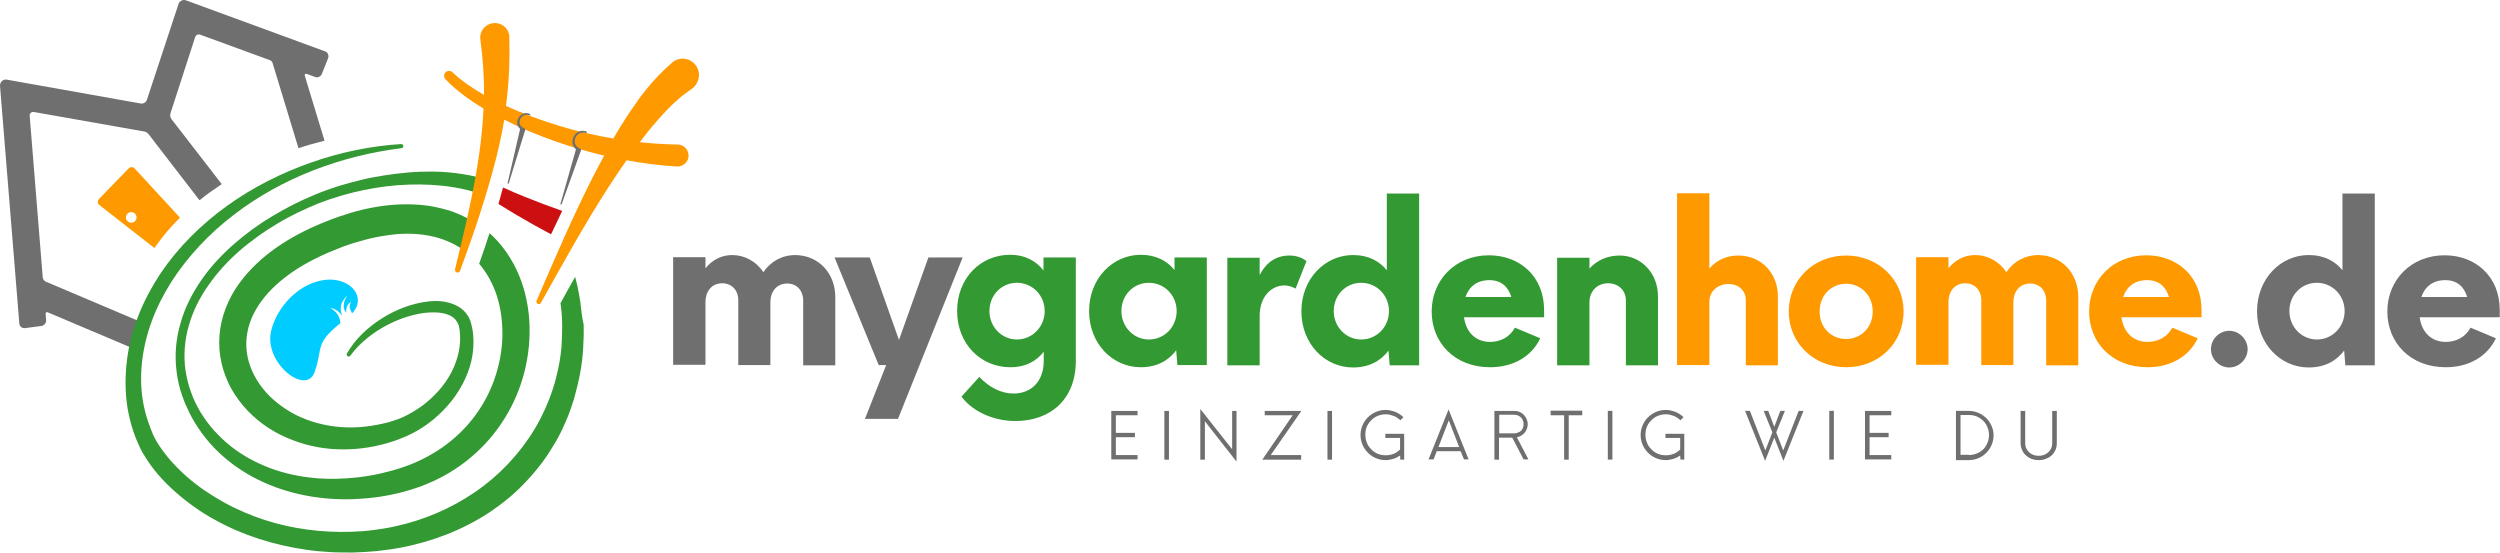 <svg xmlns="http://www.w3.org/2000/svg" version="1.2" overflow="visible" width="1036.205" height="229.013"><g transform="translate(-78.195 -287.687)"><path fill="#6f6f6f" d="M424.4 410.8v28.3h-13.3v-26.9c0-4-2.6-7-6.6-7-4.5 0-7 3.5-7 7.7V439h-13.3v-26.9c0-4-2.6-7-6.7-7-4.4 0-6.9 3.5-6.9 7.7v26.1h-13.4v-44.6h13.4v4.6c2.7-3.4 6.5-5.5 11.1-5.5 5.2 0 10 2.7 12.9 7.1 3-4.4 7.6-7.1 13.4-7.1 9.6.2 16.4 7.6 16.4 17.4zm52.8-16.4l-26.8 66.9h-13.7l8.8-22.3h-3.1l-18.3-44.6h14.6l12.1 34.2 12.2-34.2z"/><path fill="#393" d="M524.1 394.4v42.9c0 15.9-10.5 24.9-25.1 24.9-7.3 0-16.7-2.8-22.3-10.1l7.4-8.2c4.4 4.7 9.5 6.9 14.2 6.9 7.2 0 12.5-4.9 12.5-13.5v-3.8c-2.9 3.7-7.3 6.4-13.9 6.4-12.2 0-22-9.7-22-23.3 0-13.6 9.7-23.3 21.9-23.3 6.5 0 11 2.7 13.9 6.5v-5.4zm-12.9 22.2c0-6.5-5.1-11.7-11.5-11.7s-11.4 5.1-11.4 11.7c0 6.5 5 11.8 11.4 11.8s11.5-5.3 11.5-11.8zm67.2-22.2V439h-12.2l-.5-6.1c-3 4-7.7 7-14.7 7-11.6 0-21.4-9.7-21.4-23.3 0-13.5 9.8-23.3 21.4-23.3 6.5 0 11 2.6 14 6.3v-5.2zm-12.5 22.2c0-6.5-5.1-11.7-11.5-11.7S543 410 543 416.6c0 6.5 5 11.8 11.4 11.8s11.5-5.2 11.5-11.8zm53.8-20.7l-4.5 11.4c-1.5-.8-3.1-1.3-4.6-1.3-5.6 0-10.3 4.8-10.3 12.6v20.5h-13.4v-44.6h13.4v7.2c2.5-4.9 6.5-8.1 12.3-8.1 3 0 5.3.9 7.1 2.3zm46.7-28v71.2h-12.2l-.5-6.1c-3 4-7.7 7-14.7 7-11.6 0-21.4-9.7-21.4-23.3 0-13.5 9.8-23.3 21.4-23.3 6.5 0 11 2.6 14 6.3v-31.8zm-12.5 48.7c0-6.5-5.1-11.7-11.5-11.7S631 410 631 416.6c0 6.5 5 11.8 11.4 11.8s11.5-5.2 11.5-11.8zm64.3 2.6H685c.9 6.5 5.1 10.2 10.8 10.2 4.3 0 8.2-2 10.3-5.9l10.5 4.4c-3.5 7.4-11 12-20.8 12-14.7 0-24.2-10.2-24.2-23.1 0-13 9.8-23.3 23.7-23.3 12.9 0 22.9 8.8 22.9 22.7zm-32.6-8.4h19c-1.3-4.4-4.3-7-9.1-7-5 0-8.4 2.6-9.9 7zm79.8-.3v28.6h-13.3v-26.8c0-4.4-3.2-7.2-7.4-7.2-4.4 0-7.6 3.2-7.7 7.6v26.4h-13.4v-44.6H737v4.5c3.2-3.6 7.7-5.4 12.5-5.4 8.9 0 15.9 7.3 15.9 16.9z"/><path fill="#f90" d="M815.1 410.5v28.6h-13.3v-27c0-4-3-6.7-7.1-6.7-4.6 0-7.9 3.1-8 7.1V439h-13.4v-71.2h13.4V399c2.9-3.4 7-5.4 12-5.4 9.5 0 16.4 7.3 16.4 16.9zm4.5 6.3c0-12.9 10.1-23.2 23.8-23.2 13.5 0 23.8 10.2 23.8 23.2s-10.2 23.1-23.8 23.1c-13.6 0-23.8-10.2-23.8-23.1zm34.8 0c0-6.7-4.9-11.5-11-11.5s-11 4.7-11 11.5 4.9 11.4 11 11.4 11-4.8 11-11.4zm85.2-6v28.3h-13.3v-26.9c0-4-2.6-7-6.6-7-4.5 0-7 3.5-7 7.7V439h-13.3v-26.9c0-4-2.6-7-6.7-7-4.4 0-6.9 3.5-6.9 7.7v26.1h-13.4v-44.6h13.4v4.6c2.7-3.4 6.5-5.5 11.1-5.5 5.2 0 10 2.7 12.9 7.1 3-4.4 7.6-7.1 13.4-7.1 9.6.2 16.4 7.6 16.4 17.4zm51.2 8.4h-33.3c.9 6.5 5.1 10.2 10.8 10.2 4.3 0 8.2-2 10.3-5.9l10.5 4.4c-3.5 7.4-11 12-20.8 12-14.7 0-24.2-10.2-24.2-23.1 0-13 9.8-23.3 23.7-23.3 12.9 0 22.9 8.8 22.9 22.7v3zm-32.6-8.4h19c-1.3-4.4-4.3-7-9.1-7-5 0-8.4 2.6-9.9 7z"/><path fill="#6f6f6f" d="M994.6 432.4c0-4.2 3.5-7.6 7.6-7.6s7.6 3.5 7.6 7.6-3.5 7.6-7.6 7.6-7.6-3.4-7.6-7.6zm67.9-64.5v71.2h-12.2l-.5-6.1c-3 4-7.7 7-14.7 7-11.6 0-21.4-9.7-21.4-23.3 0-13.5 9.8-23.3 21.4-23.3 6.5 0 11 2.6 14 6.3v-31.8zm-12.5 48.7c0-6.5-5.1-11.7-11.5-11.7s-11.4 5.1-11.4 11.7c0 6.5 5 11.8 11.4 11.8s11.5-5.2 11.5-11.8zm64.4 2.6h-33.3c.9 6.5 5.1 10.2 10.8 10.2 4.3 0 8.2-2 10.3-5.9l10.5 4.4c-3.5 7.4-11 12-20.8 12-14.7 0-24.2-10.2-24.2-23.1 0-13 9.8-23.3 23.7-23.3 12.9 0 22.9 8.8 22.9 22.7v3zm-32.6-8.4h19c-1.3-4.4-4.3-7-9.1-7-5 0-8.4 2.6-9.9 7z"/></g><g transform="translate(-78.195 -287.687)"><path fill="#6f6f6f" d="M540.7 459.7v7.4h7.9v1.8h-7.9v7.4h9v1.8h-10.9V458h10.9v1.8h-9zm20.1-1.7h1.9v20.2h-1.9zm29.9 21l-13.1-16.7v15.9h-1.9v-21l13.2 16.7V458h1.8zm14.2-2.7h12.6v1.9h-16.1l12.6-18.4h-11.6V458h15.2zm23.5-18.3h1.9v20.2h-1.9zm31.8 9.7v10.5h-1.6l-.1-1.7c-.9.6-1.8 1.1-2.9 1.4-1 .3-2.1.5-3.1.5-1.9 0-3.6-.5-5.2-1.4-1.6-.9-2.8-2.2-3.8-3.8-.9-1.6-1.4-3.3-1.4-5.2 0-1.9.5-3.6 1.4-5.2.9-1.6 2.2-2.8 3.8-3.8 1.6-.9 3.3-1.4 5.2-1.4 1.3 0 2.6.3 4 .8 1.3.5 2.4 1.3 3.4 2.2l-1.3 1.3c-.8-.8-1.7-1.4-2.7-1.8-1.1-.4-2.1-.7-3.3-.7-1.6 0-3 .4-4.3 1.1-1.3.8-2.3 1.8-3.1 3.1-.8 1.3-1.1 2.7-1.1 4.3 0 1.6.4 3 1.1 4.3.8 1.3 1.8 2.3 3.1 3.1 1.3.8 2.7 1.1 4.3 1.1 1.1 0 2.1-.2 3.2-.6 1-.4 1.9-1 2.7-1.8v-4.8h-6.1v-1.7h7.8zm23.4 7h-9.9l-1.3 3.4h-2.1l8.3-20.7 8.3 20.7H685zm-.6-1.7l-4.3-11.1-4.3 11.1zm22-3.9h-5.5v9.1h-1.9V458h8.2c1 0 2 .2 2.8.7.9.5 1.5 1.2 2 2 .5.9.8 1.8.8 2.8 0 .9-.2 1.7-.6 2.5-.4.8-.9 1.4-1.6 1.9-.7.5-1.4.9-2.3 1l4.8 9.2h-2zm-5.4-1.8h6.2c.7 0 1.4-.2 2-.5.6-.3 1.1-.7 1.4-1.3.3-.6.5-1.2.5-2 0-.7-.2-1.4-.5-2-.3-.6-.8-1-1.4-1.4-.6-.3-1.2-.5-2-.5h-6.2zm34.4-7.5h-5.6v18.4h-1.9v-18.4h-5.6v-1.9H734zm10.6-1.8h1.9v20.2h-1.9zm31.7 9.7v10.5h-1.6l-.1-1.7c-.9.6-1.8 1.1-2.9 1.4-1 .3-2.1.5-3.1.5-1.9 0-3.6-.5-5.2-1.4-1.6-.9-2.8-2.2-3.8-3.8-.9-1.6-1.4-3.3-1.4-5.2 0-1.9.5-3.6 1.4-5.2.9-1.6 2.2-2.8 3.8-3.8 1.6-.9 3.3-1.4 5.2-1.4 1.3 0 2.6.3 4 .8 1.3.5 2.4 1.3 3.4 2.2l-1.3 1.3c-.8-.8-1.7-1.4-2.7-1.8-1.1-.4-2.1-.7-3.3-.7-1.6 0-3 .4-4.3 1.1-1.3.8-2.3 1.8-3.1 3.1-.8 1.3-1.1 2.7-1.1 4.3 0 1.6.4 3 1.1 4.3.8 1.3 1.8 2.3 3.1 3.1 1.3.8 2.7 1.1 4.3 1.1 1.1 0 2.1-.2 3.2-.6 1-.4 1.9-1 2.7-1.8v-4.8h-6.1v-1.7h7.8zm41.1 11l-3.8-9.6-3.8 9.6-8.3-20.7h2l6.4 16.4 2.9-7.5-3.6-8.9h1.9l2.5 6.6 2.5-6.6h1.9l-3.6 8.9 2.9 7.5 6.4-16.4h2zm19-20.7h1.9v20.2h-1.9zm16.7 1.7v7.4h7.9v1.8h-7.9v7.4h9v1.8h-10.9V458h10.9v1.8h-9zm35.8-1.7h5.4c1.8 0 3.5.5 5.1 1.4 1.5.9 2.8 2.1 3.7 3.7.9 1.5 1.4 3.2 1.4 5.1 0 1.8-.5 3.5-1.4 5.1-.9 1.5-2.1 2.8-3.7 3.7-1.5.9-3.2 1.4-5.1 1.4h-5.4zm5.4 18.3c1.5 0 2.9-.4 4.2-1.1 1.3-.7 2.3-1.7 3-3 .7-1.3 1.1-2.7 1.1-4.2s-.4-2.9-1.1-4.2c-.7-1.3-1.7-2.2-3-3-1.3-.8-2.7-1.1-4.2-1.1h-3.5v16.5h3.5zm25.1 1.2c-1.1-.6-2-1.4-2.7-2.5-.6-1.1-1-2.2-1-3.5V458h1.9v13.3c0 1 .2 1.9.7 2.7.5.8 1.2 1.5 2 1.9.9.5 1.8.7 2.9.7 1.1 0 2-.2 2.9-.7.9-.5 1.5-1.1 2-1.9.5-.8.7-1.7.7-2.7V458h1.9v13.5c0 1.3-.3 2.5-1 3.5-.6 1.1-1.5 1.9-2.7 2.5-1.1.6-2.4.9-3.8.9s-2.7-.3-3.8-.9z"/></g><path fill="#6f6f6f" d="M17.705 114.813l-5.4-66.8c-.1-1 .8-1.8 1.7-1.6l45.8 8.1c.7.1 1.3.5 1.7 1l21.2 27.5c1.3-1.1 2.7-2.1 4-3.1 1.7-1.2 3.4-2.4 5.2-3.6l-20.8-26.9c-.6-.7-.7-1.7-.4-2.6l10.2-31.5c.3-.8 1.1-1.2 1.9-1l29 10.6c.6.2 1.1.7 1.2 1.3l10.7 35.2c3.6-1.2 7.2-2.2 10.8-3.1l-8.2-27c-.1-.5.3-.9.8-.7l3.5 1.3c1.1.4 2.4-.2 2.8-1.3l2.6-6.5c.4-1.1-.1-2.4-1.2-2.8l-57.8-21.2c-1.2-.4-2.6.3-3 1.5l-13.1 39.7c-.3 1.1-1.4 1.7-2.5 1.6l-55.6-9.9c-1.5-.3-2.9 1-2.8 2.6l8 98.5c.1 1.2 1.1 2 2.3 1.9l6.8-.9c1.2-.2 2.1-1.2 2-2.4l-.2-2.7c0-.4.4-.8.8-.6l36.6 15.5 2.7-11.2-40.1-17c-.7-.4-1.2-1.1-1.2-1.9z"/><path fill="#cc0f11" d="M233.005 87.413c-5.1-1.8-10.5-3.8-15.4-5.8-3-1.2-6.1-2.5-9.1-3.9-.6 2.3-1.3 4.6-1.9 6.8 2.6 1.6 5.1 3.2 7.7 4.7 4.7 2.8 9.4 5.4 14.1 7.9 1.5-3.2 3.1-6.4 4.6-9.7z"/><g transform="translate(-78.195 -287.687)" fill="#393"><path d="M318.7 412.7c-.1-.8-.3-1.6-.4-2.5-.2-.8-.3-1.6-.5-2.5-.1-.8-.3-1.6-.5-2.4l-.6-2.4c0-.2-.1-.3-.1-.5-2.1 3.7-4.1 7.3-6.1 11 0 .2 0 .3.1.5.4 3 .6 5.9.6 8.9s-.1 6-.3 8.9c-1.1 11.8-4.9 23.4-11.1 33.8-6.2 10.3-14.8 19.4-24.8 26.2-10.1 6.9-21.5 11.7-33.3 14.2-3 .7-5.9 1.1-8.9 1.5-3 .4-6 .6-9 .7-6 .2-12.1-.1-18.1-.9-6-.8-12-2.1-17.8-4-5.8-1.9-11.5-4.3-16.9-7.3-5.4-3-10.5-6.4-15.1-10.4s-8.7-8.5-11.9-13.4c-.8-1.2-1.5-2.5-2.1-3.7-.1-.3-.3-.6-.4-.9-.1-.3-.3-.7-.4-1-.3-.7-.6-1.4-.8-2.1-1.1-2.8-1.9-5.6-2.5-8.5-1.2-5.8-1.4-11.7-.8-17.6.6-5.9 2-11.8 4.1-17.5 2.1-5.7 4.9-11.2 8.2-16.4 6.7-10.4 15.5-19.8 25.7-27.6 20.4-15.7 45-24.6 69.6-27.7.5-.1.8-.4.8-.9-.1-.5-.5-.8-1-.8-12.7.8-25.2 3.4-37.4 7.7-12.2 4.3-24 10.2-34.7 17.9-10.7 7.7-20.2 17.1-27.5 27.9-3.6 5.4-6.7 11.2-9.1 17.2-2.4 6.1-4.1 12.4-4.9 19-.8 6.6-.8 13.3.3 20 .6 3.3 1.4 6.6 2.5 9.8l.9 2.4c.2.4.3.8.5 1.2.2.4.4.8.5 1.2.7 1.6 1.5 3.2 2.4 4.6 3.5 5.9 8 10.9 13 15.3s10.4 8.3 16.3 11.5c11.6 6.5 24.6 10.5 37.6 12.4 3.3.5 6.5.8 9.8 1 3.3.2 6.6.2 9.9.2 3.3-.1 6.6-.3 9.9-.6 3.3-.4 6.6-.8 9.8-1.4 13-2.5 25.8-7.3 37.1-14.8 2.8-1.9 5.5-3.9 8.1-6.1 2.6-2.2 5-4.5 7.3-7s4.5-5.1 6.5-7.8 3.8-5.6 5.5-8.5c1.7-2.9 3.1-6 4.4-9.1.7-1.5 1.2-3.1 1.8-4.7.3-.8.5-1.6.8-2.4.3-.8.5-1.6.7-2.4.9-3.2 1.7-6.5 2.3-9.8.6-3.3 1-6.6 1.2-9.9.2-3.3.3-6.7.2-10-.7-2.9-1-6.2-1.4-9.5z"/><path d="M227.7 362.3c-3.2.8-6.3 1.6-9.5 2.6-3.1 1-6.2 2.1-9.3 3.4-6.1 2.5-12 5.5-17.7 8.9-5.7 3.4-11.1 7.3-16.1 11.7-5 4.4-9.6 9.3-13.4 14.8-3.8 5.5-6.9 11.5-8.7 18-1.9 6.4-2.5 13.3-1.6 20.1.4 3.4 1.2 6.7 2.3 9.9l.9 2.4c.3.8.6 1.6 1 2.3.7 1.5 1.4 3.1 2.2 4.5 3.3 5.9 7.6 11.3 12.7 15.8s10.9 8.2 17.2 11c6.2 2.8 12.9 4.7 19.6 5.8 6.8 1.1 13.6 1.4 20.4.9 3.4-.2 6.8-.6 10.2-1.2 3.4-.6 6.8-1.4 10.1-2.4 6.7-2 13.1-4.9 19-8.8 5.9-3.9 11.2-8.7 15.7-14.3 4.4-5.5 8-11.8 10.5-18.4 2.5-6.6 4-13.6 4.4-20.8.4-7.1-.3-14.4-2.4-21.4-2.1-7-5.6-13.7-10.6-19.3-1.1-1.2-2.3-2.4-3.5-3.5-1.4 4.3-2.8 8.5-4.3 12.7 3.3 3.9 5.8 8.5 7.4 13.5 1.7 5.5 2.4 11.4 2.2 17.3-.2 5.9-1.4 11.8-3.4 17.4-2 5.6-4.9 10.9-8.6 15.7-3.7 4.8-8.1 8.9-13.1 12.4-5 3.4-10.5 6.2-16.3 8.1-2.9 1-5.9 1.8-8.9 2.5s-6.1 1.2-9.2 1.6c-6.2.7-12.4.9-18.6.3-6.2-.6-12.3-1.9-18.2-4.1-5.8-2.2-11.4-5.2-16.3-9.1-2.4-1.9-4.7-4.1-6.8-6.4-2.1-2.3-3.9-4.8-5.6-7.5-1.6-2.7-3-5.5-4-8.4-1.1-2.9-1.8-5.9-2.3-9-.9-6.1-.4-12.5 1.3-18.5 1.7-6 4.5-11.7 8.2-16.9 3.6-5.2 8-10 12.8-14.2 2.4-2.1 5-4.1 7.6-6 2.6-1.9 5.3-3.6 8.1-5.3 2.8-1.7 5.6-3.2 8.5-4.6 2.9-1.4 5.8-2.7 8.8-3.9 6-2.3 12.1-4.1 18.4-5.4 6.2-1.3 12.5-2.1 18.8-2.3 6.3-.2 12.5.1 18.6 1.1 3.9.6 7.6 1.6 11.3 2.8.6-2.1 1.2-4.1 1.7-6.2-4.1-1.2-8.3-2-12.4-2.5-3.3-.4-6.6-.6-9.9-.6-3.3 0-6.6.1-9.8.4-3.3.3-6.5.7-9.7 1.2-3.3.5-6.5 1.1-9.7 1.9z"/><path d="M255.2 372.9c-3.6-.5-7.3-.6-10.8-.5-3.6.1-7.1.5-10.6 1.1-3.5.6-6.9 1.4-10.2 2.4-3.3 1-6.6 2.1-9.8 3.4-1.6.6-3.2 1.3-4.8 2-1.6.7-3.2 1.4-4.7 2.2-6.2 3.1-12.3 6.9-17.8 11.7-2.7 2.4-5.3 5-7.6 7.9-2.3 2.9-4.4 6.1-6 9.6-1.6 3.5-2.8 7.2-3.4 11.1-.6 3.9-.6 7.8 0 11.7.6 3.9 1.8 7.6 3.4 11 1.6 3.5 3.8 6.6 6.2 9.5 4.9 5.7 11 10.1 17.7 13 6.7 3 13.9 4.6 21 4.9 7.2.3 14.3-.6 21.1-2.6 1.7-.5 3.3-1 5-1.7 1.7-.6 3.4-1.4 5-2.2 3.2-1.6 6.2-3.6 9-5.9 5.5-4.6 10.1-10.2 13.1-16.8 1.5-3.3 2.6-6.7 3.1-10.3.5-3.6.5-7.3-.2-10.8-.1-.4-.2-.9-.3-1.3-.1-.3-.1-.5-.2-.8-.1-.2-.2-.5-.2-.7-.4-1-.8-2-1.5-2.8-1.2-1.8-3-3.1-4.8-3.9-1.8-.8-3.7-1.3-5.5-1.5-1.8-.2-3.6-.2-5.4 0-3.5.4-6.9 1.2-10.1 2.4-3.2 1.2-6.4 2.7-9.3 4.6-1.5.9-2.9 1.9-4.3 3s-2.7 2.2-3.9 3.4c-2.5 2.4-4.7 5.2-6.4 8.2-.2.4-.1.9.2 1.1.4.3.9.2 1.2-.2 3.9-5.3 9.2-9.4 14.9-12.5 2.9-1.5 5.8-2.8 8.9-3.7 3-.9 6.2-1.6 9.2-1.7 3-.2 6.1.2 8.4 1.3 1.2.6 2.1 1.4 2.7 2.4.3.5.6 1 .8 1.6 0 .1.1.3.1.4 0 .2.1.3.1.5.1.4.1.7.2 1.1.8 6-.6 12.1-3.4 17.5s-7.1 10.1-12 13.8c-2.5 1.8-5.1 3.4-7.9 4.7-1.4.6-2.8 1.2-4.2 1.6-1.4.5-3 .9-4.5 1.2-6.1 1.4-12.3 1.9-18.4 1.3-6.1-.6-12-2.2-17.4-4.9-5.3-2.7-10.1-6.4-13.7-10.9-3.6-4.5-6-9.7-6.7-15.1-.7-5.4.3-10.9 2.8-15.9s6.3-9.5 10.9-13.4c4.6-3.9 9.9-7.2 15.5-9.9 1.4-.7 2.8-1.4 4.3-2 1.5-.6 2.9-1.2 4.4-1.8 2.9-1.2 5.9-2.2 8.9-3 3-.9 6-1.6 8.9-2.1 3-.5 6-.9 8.9-1 5.9-.2 11.7.5 16.9 2.4 3 1.1 5.8 2.5 8.4 4.4 1.5-3.9 2.9-7.8 3.9-11.9-2.7-1.6-5.6-3-8.5-4.1-3.4-1.1-7-2-10.6-2.5z"/></g><path fill="#f90" d="M288.005 26.613c-2.4-2.8-6.7-3.1-9.5-.6-4 3.5-7.5 7.1-10.6 11l-2.3 2.9-2.1 3-2.1 3-2 3c-1.8 2.8-3.6 5.7-5.2 8.5-7.6-1.3-15.2-3-22.6-5.3-7.5-2.3-14.8-5-21.9-8.2.1-1.1.3-2.2.4-3.3 1-8.4 1.2-16.9 1-25.2v-.6c-.4-3.3-3.5-5.7-6.8-5.2-3.3.4-5.7 3.5-5.2 6.8 1 7.6 1.6 15.2 1.5 22.9-4.7-2.7-9.2-5.7-13-9.3l-.1-.1c-.8-.7-2-.7-2.8 0-.8.8-.8 2.1-.1 2.9 4.7 4.9 10.2 8.8 15.8 12.2-.3 6.3-.9 12.6-1.8 18.9-1.1 8-2.7 15.9-4.4 23.9-1.7 7.9-3.7 15.8-5.6 23.8-.1.5.2 1.1.7 1.3.6.2 1.2-.1 1.4-.7 2.8-7.7 5.6-15.4 8.1-23.2 2.5-7.8 4.9-15.7 6.9-23.7 1.3-5.1 2.4-10.4 3.3-15.7 6.7 3.4 13.6 6.3 20.7 8.8 6.7 2.4 13.7 4.4 20.7 6.1-1.7 3-3.2 6.1-4.8 9.1-8.5 16.8-15.8 33.9-23.2 51-.2.5 0 1 .4 1.3.5.3 1.1.1 1.4-.4 9.1-16.3 18.1-32.6 28.1-48.1 2.4-3.7 4.9-7.4 7.4-11 6.9 1.3 13.9 2.2 20.9 2.6h.2c2.5 0 4.6-2 4.6-4.5s-2-4.6-4.5-4.6c-5.2-.1-10.5-.4-15.7-1l3-3.9 2.1-2.6 2.2-2.5c.7-.8 1.5-1.7 2.2-2.5l2.3-2.4c1.5-1.6 3.1-3 4.7-4.4.4-.3.8-.7 1.2-1l1.2-.9 2.5-1.8.4-.3c.1-.1.3-.2.4-.3 2.8-2.7 3.1-6.9.6-9.7z"/><path fill="#6f6f6f" d="M210.405 75.813l5.2-22.5.8.8c-.8-.5-1.5-1.3-1.9-2.2-.3-1-.2-2 .3-2.9.5-.9 1.2-1.5 2.1-1.9.9-.4 2-.3 2.8.2.1.1.2.3.1.4-.1.1-.2.2-.4.1-.7-.3-1.5-.3-2.2 0-.7.3-1.3.9-1.6 1.6-.3.7-.3 1.5-.1 2.1.3.7.8 1.2 1.5 1.5l.5.3c.2.1.3.3.2.5l-6.8 22.1c0 .2-.2.2-.4.2-.1 0-.2-.2-.1-.3zm21.9 8.6l6.5-22.8.7.9c-.9-.6-1.7-1.5-2.1-2.6-.3-1.1-.2-2.3.3-3.2.5-1 1.3-1.8 2.3-2.2 1-.4 2.2-.4 3.1 0 .2.1.2.2.2.4-.1.1-.2.2-.4.2-.9-.3-1.8-.2-2.6.1-.8.4-1.4 1.1-1.8 1.9-.3.8-.4 1.7-.1 2.5.3.8.9 1.4 1.7 1.8l.5.3c.2.1.3.4.2.6l-8 22.3c-.1.1-.2.2-.4.2-.1-.1-.1-.3-.1-.4z"/><path fill="#f90" d="M55.705 69.713c-.6-.6-1.6-.6-2.3 0l-12.4 12.8c-.7.7-.6 1.8.1 2.4l22.9 17.9c1-1.4 2-2.8 3.1-4.2 2.3-3 4.9-5.8 7.5-8.4zm-1.3 22.6c-1.2 0-2.2-1-2.2-2.2 0-1.2 1-2.2 2.2-2.2 1.2 0 2.2 1 2.2 2.2 0 1.2-1 2.2-2.2 2.2z"/><path fill="#0cf" d="M136.905 127.613c3.2.6 4.3 2.5 4.8 3.3-.3-2-1.7-4.8 2.4-8.5-1.5 1.7-2.5 5.3-.6 7.1-.1-.9.1-3.6 2-4.3-1.3 2.2-.1 3.1.4 4.7 6.3-6.6-.5-14.6-10.2-14-11.7.8-21.3 11.7-23.4 21.6-2.8 13.1 14.6 26.6 18.1 16.7 3.6-10.1-.2-11.5 10.7-20.3-.3-3.3-1.9-4.8-4.2-6.3z"/></svg>